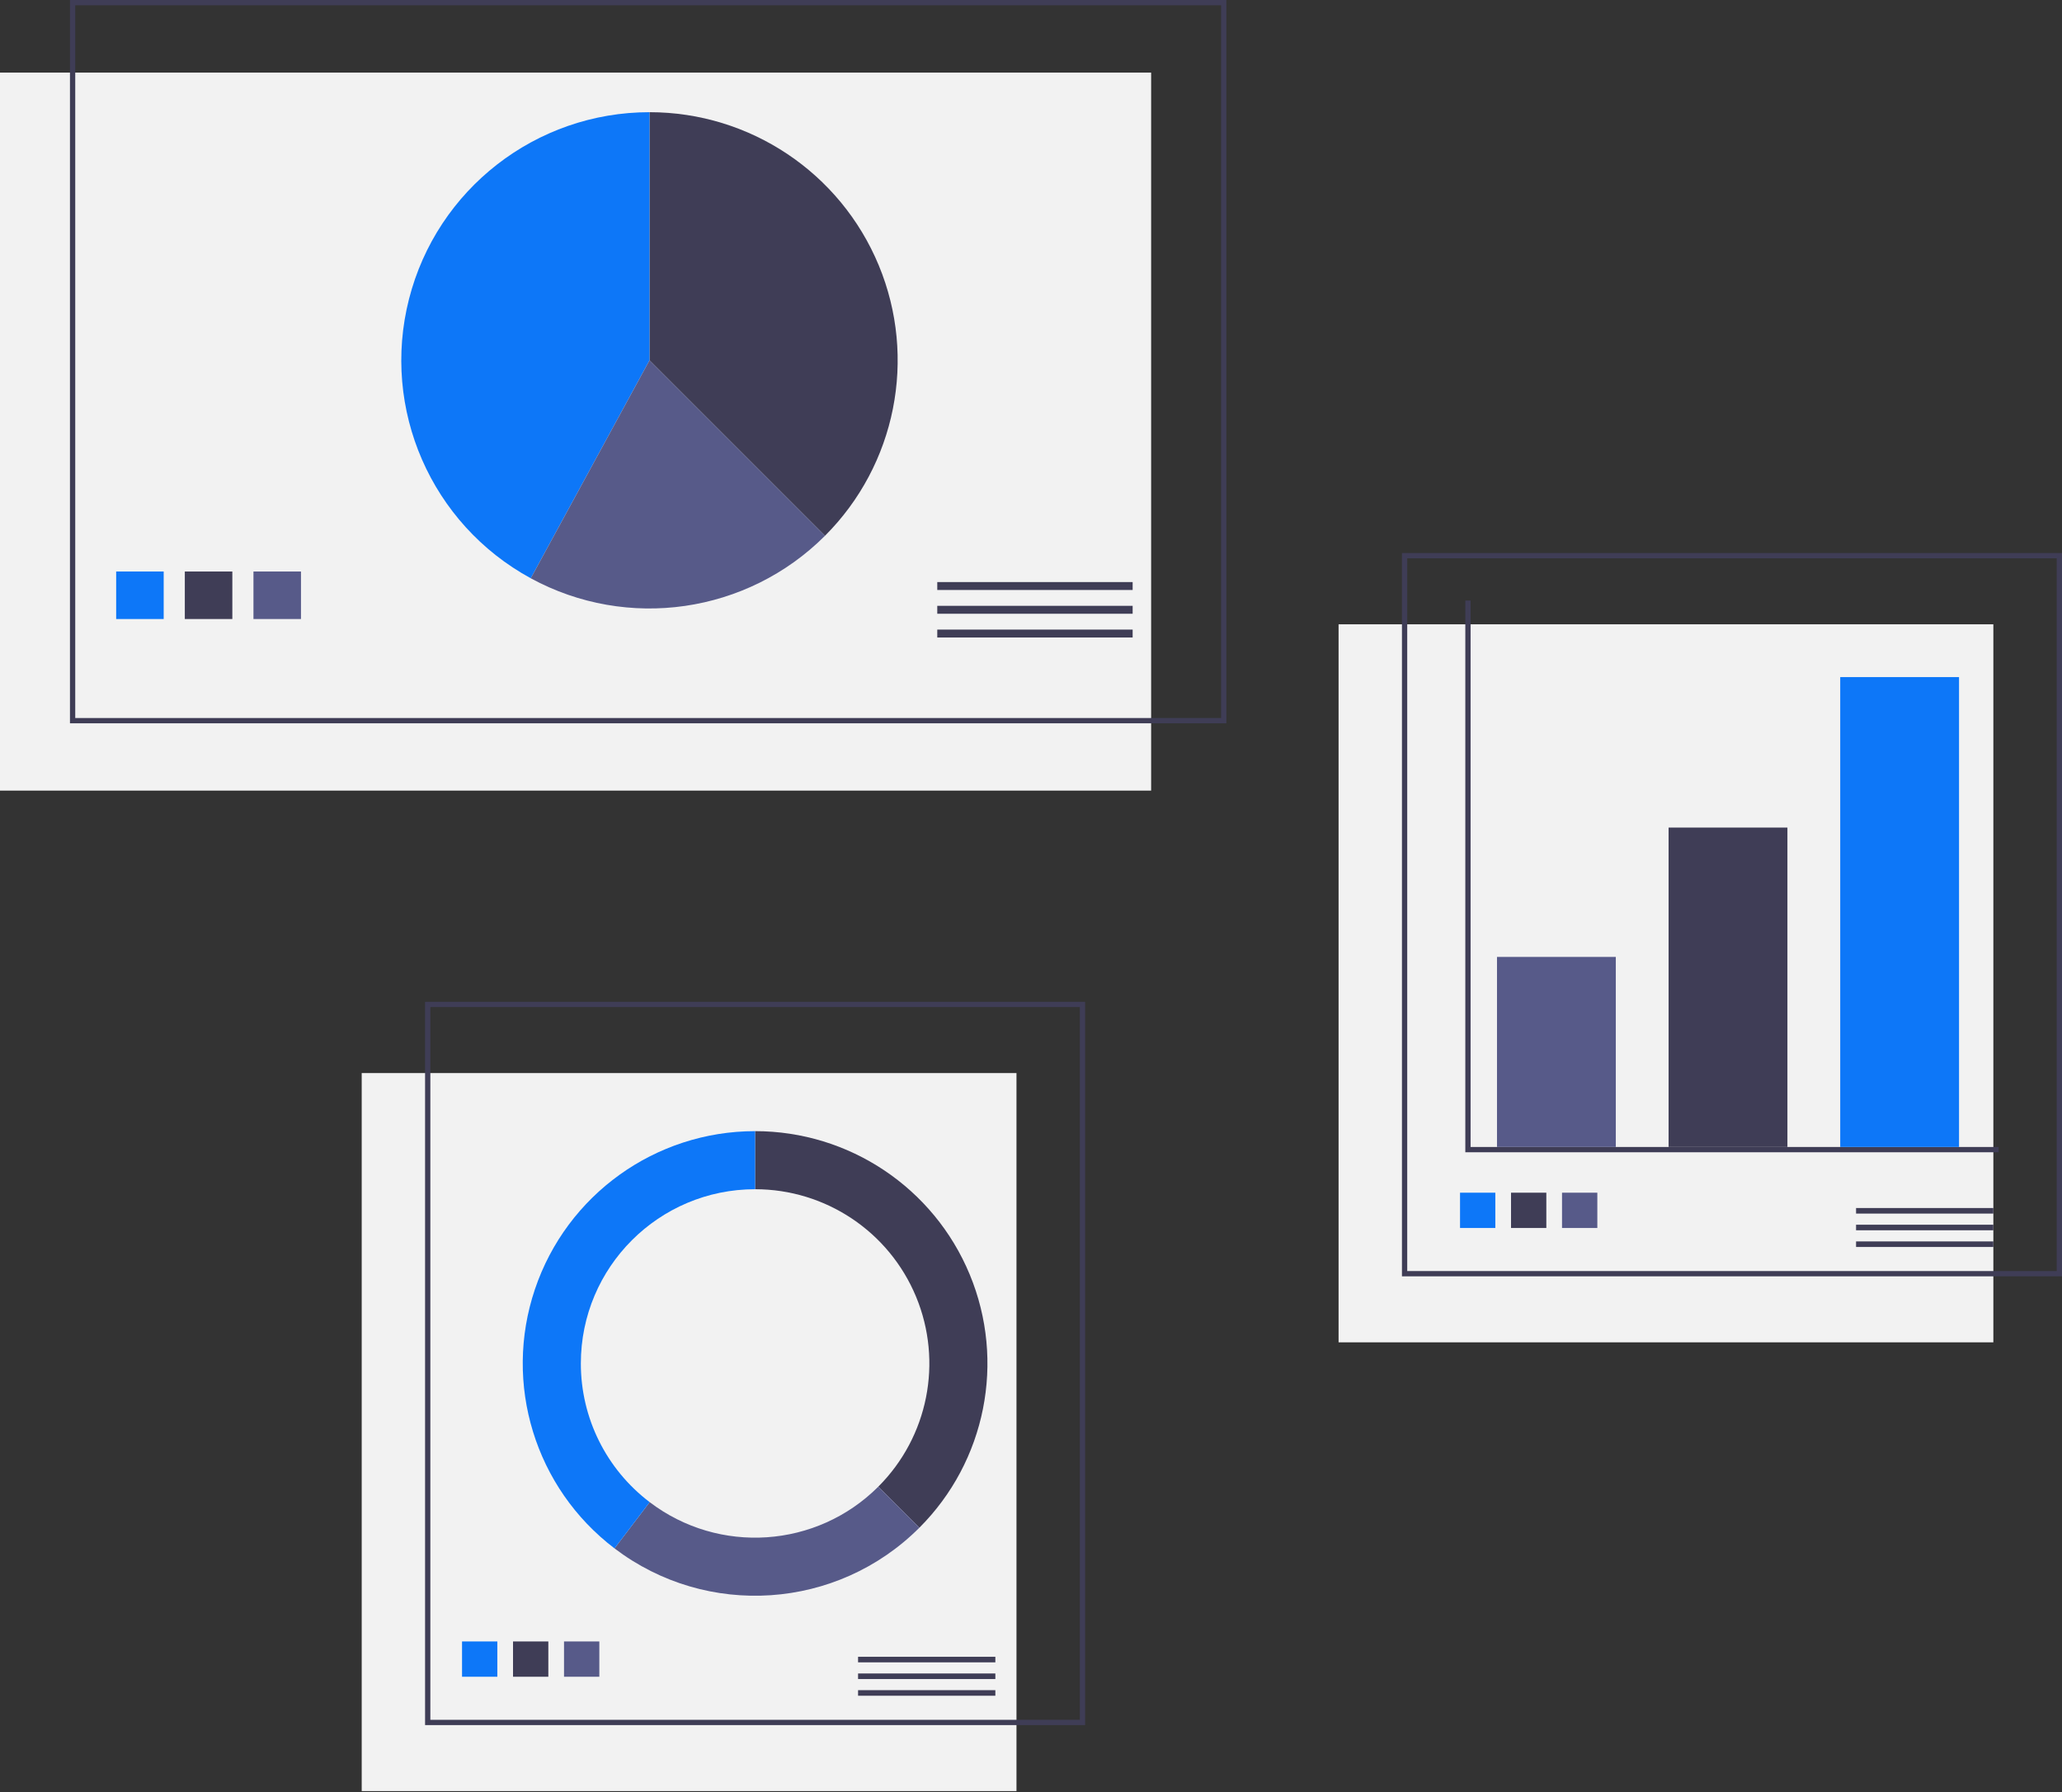 <?xml version="1.0" encoding="UTF-8"?>
<svg width="781px" height="679px" viewBox="0 0 781 679" version="1.1" xmlns="http://www.w3.org/2000/svg" xmlns:xlink="http://www.w3.org/1999/xlink">
    <rect x="0" y="0" width="781" height="679" fill="#333333" stroke="none"/>
    <!-- Generator: Sketch 51.3 (57544) - http://www.bohemiancoding.com/sketch -->
    <title>Group 2</title>
    <desc>Created with Sketch.</desc>
    <defs></defs>
    <g id="Page-1" stroke="none" stroke-width="1" fill="none" fill-rule="evenodd">
        <g id="Group-2" transform="translate(0, 1)">
            <rect id="Rectangle-path" fill="#F2F2F2" fill-rule="nonzero" x="0" y="26.5" width="436" height="272"></rect>
            <rect id="Rectangle-path" stroke="#3F3D56" stroke-width="2" x="27.5" y="0" width="436" height="272"></rect>
            <path d="M312.468,201.968 C339.352,175.084 347.394,134.653 332.845,99.528 C318.295,64.402 284.019,41.5 246,41.5 L246,135.5 L312.468,201.968 Z" id="Shape" fill="#3F3D56" fill-rule="nonzero"></path>
            <path d="M246,41.5 C203.02,41.505 165.516,70.658 154.908,112.309 C144.3,153.959 163.29,197.5 201.032,218.064 L246,135.5 L246,41.5 Z" id="Shape" fill="#0D77F8" fill-rule="nonzero"></path>
            <path d="M312.468,201.968 L246,135.5 L201.032,218.064 C237.641,237.982 282.992,231.431 312.468,201.968 Z" id="Shape" fill="#575A89" fill-rule="nonzero"></path>
            <rect id="Rectangle-path" fill="#0D77F8" fill-rule="nonzero" x="44" y="215.5" width="18" height="18"></rect>
            <rect id="Rectangle-path" fill="#3F3D56" fill-rule="nonzero" x="70" y="215.5" width="18" height="18"></rect>
            <rect id="Rectangle-path" fill="#575A89" fill-rule="nonzero" x="96" y="215.5" width="18" height="18"></rect>
            <rect id="Rectangle-path" fill="#3F3D56" fill-rule="nonzero" x="355" y="219.5" width="74" height="3"></rect>
            <rect id="Rectangle-path" fill="#3F3D56" fill-rule="nonzero" x="355" y="228.5" width="74" height="3"></rect>
            <rect id="Rectangle-path" fill="#3F3D56" fill-rule="nonzero" x="355" y="237.5" width="74" height="3"></rect>
            <rect id="Rectangle-path" fill="#F2F2F2" fill-rule="nonzero" x="137" y="405.5" width="248" height="272"></rect>
            <rect id="Rectangle-path" stroke="#3F3D56" stroke-width="2" x="162" y="379.5" width="248" height="272"></rect>
            <rect id="Rectangle-path" fill="#0D77F8" fill-rule="nonzero" x="175" y="620.814" width="13.371" height="13.371"></rect>
            <rect id="Rectangle-path" fill="#3F3D56" fill-rule="nonzero" x="194.314" y="620.814" width="13.371" height="13.371"></rect>
            <rect id="Rectangle-path" fill="#575A89" fill-rule="nonzero" x="213.629" y="620.814" width="13.371" height="13.371"></rect>
            <rect id="Rectangle-path" fill="#3F3D56" fill-rule="nonzero" x="325" y="626.622" width="52" height="2.108"></rect>
            <rect id="Rectangle-path" fill="#3F3D56" fill-rule="nonzero" x="325" y="632.946" width="52" height="2.108"></rect>
            <rect id="Rectangle-path" fill="#3F3D56" fill-rule="nonzero" x="325" y="639.27" width="52" height="2.108"></rect>
            <path d="M286,427.5 L286,449.5 C312.695,449.5 336.761,465.58 346.976,490.243 C357.192,514.905 351.545,543.293 332.669,562.169 L348.225,577.725 C373.393,552.558 380.922,514.707 367.301,481.824 C353.681,448.941 321.593,427.5 286,427.5 Z" id="Shape" fill="#3F3D56" fill-rule="nonzero"></path>
            <path d="M348.225,577.725 L332.669,562.169 C309.334,585.509 272.342,588.018 246.069,568.041 L232.753,585.561 C267.789,612.19 317.109,608.843 348.225,577.725 Z" id="Shape" fill="#575A89" fill-rule="nonzero"></path>
            <path d="M220,515.5 C220,479.049 249.549,449.5 286,449.5 L286,427.5 C248.225,427.5 214.664,451.608 202.605,487.406 C190.545,523.204 202.678,562.705 232.753,585.561 L246.069,568.041 C229.633,555.574 219.985,536.129 220,515.5 Z" id="Shape" fill="#0D77F8" fill-rule="nonzero"></path>
            <rect id="Rectangle-path" fill="#F2F2F2" fill-rule="nonzero" x="507" y="235.5" width="248" height="272"></rect>
            <rect id="Rectangle-path" stroke="#3F3D56" stroke-width="2" x="532" y="209.5" width="248" height="272"></rect>
            <polyline id="Shape" stroke="#3F3D56" stroke-width="2" points="556 226.5 556 434.5 757 434.5"></polyline>
            <rect id="Rectangle-path" fill="#575A89" fill-rule="nonzero" x="567" y="361.5" width="45" height="72"></rect>
            <rect id="Rectangle-path" fill="#3F3D56" fill-rule="nonzero" x="632" y="312.5" width="45" height="121"></rect>
            <rect id="Rectangle-path" fill="#0D77F8" fill-rule="nonzero" x="697" y="255.5" width="45" height="178"></rect>
            <rect id="Rectangle-path" fill="#0D77F8" fill-rule="nonzero" x="553" y="450.814" width="13.371" height="13.371"></rect>
            <rect id="Rectangle-path" fill="#3F3D56" fill-rule="nonzero" x="572.314" y="450.814" width="13.371" height="13.371"></rect>
            <rect id="Rectangle-path" fill="#575A89" fill-rule="nonzero" x="591.629" y="450.814" width="13.371" height="13.371"></rect>
            <rect id="Rectangle-path" fill="#3F3D56" fill-rule="nonzero" x="703" y="456.622" width="52" height="2.108"></rect>
            <rect id="Rectangle-path" fill="#3F3D56" fill-rule="nonzero" x="703" y="462.946" width="52" height="2.108"></rect>
            <rect id="Rectangle-path" fill="#3F3D56" fill-rule="nonzero" x="703" y="469.27" width="52" height="2.108"></rect>
        </g>
    </g>
</svg>